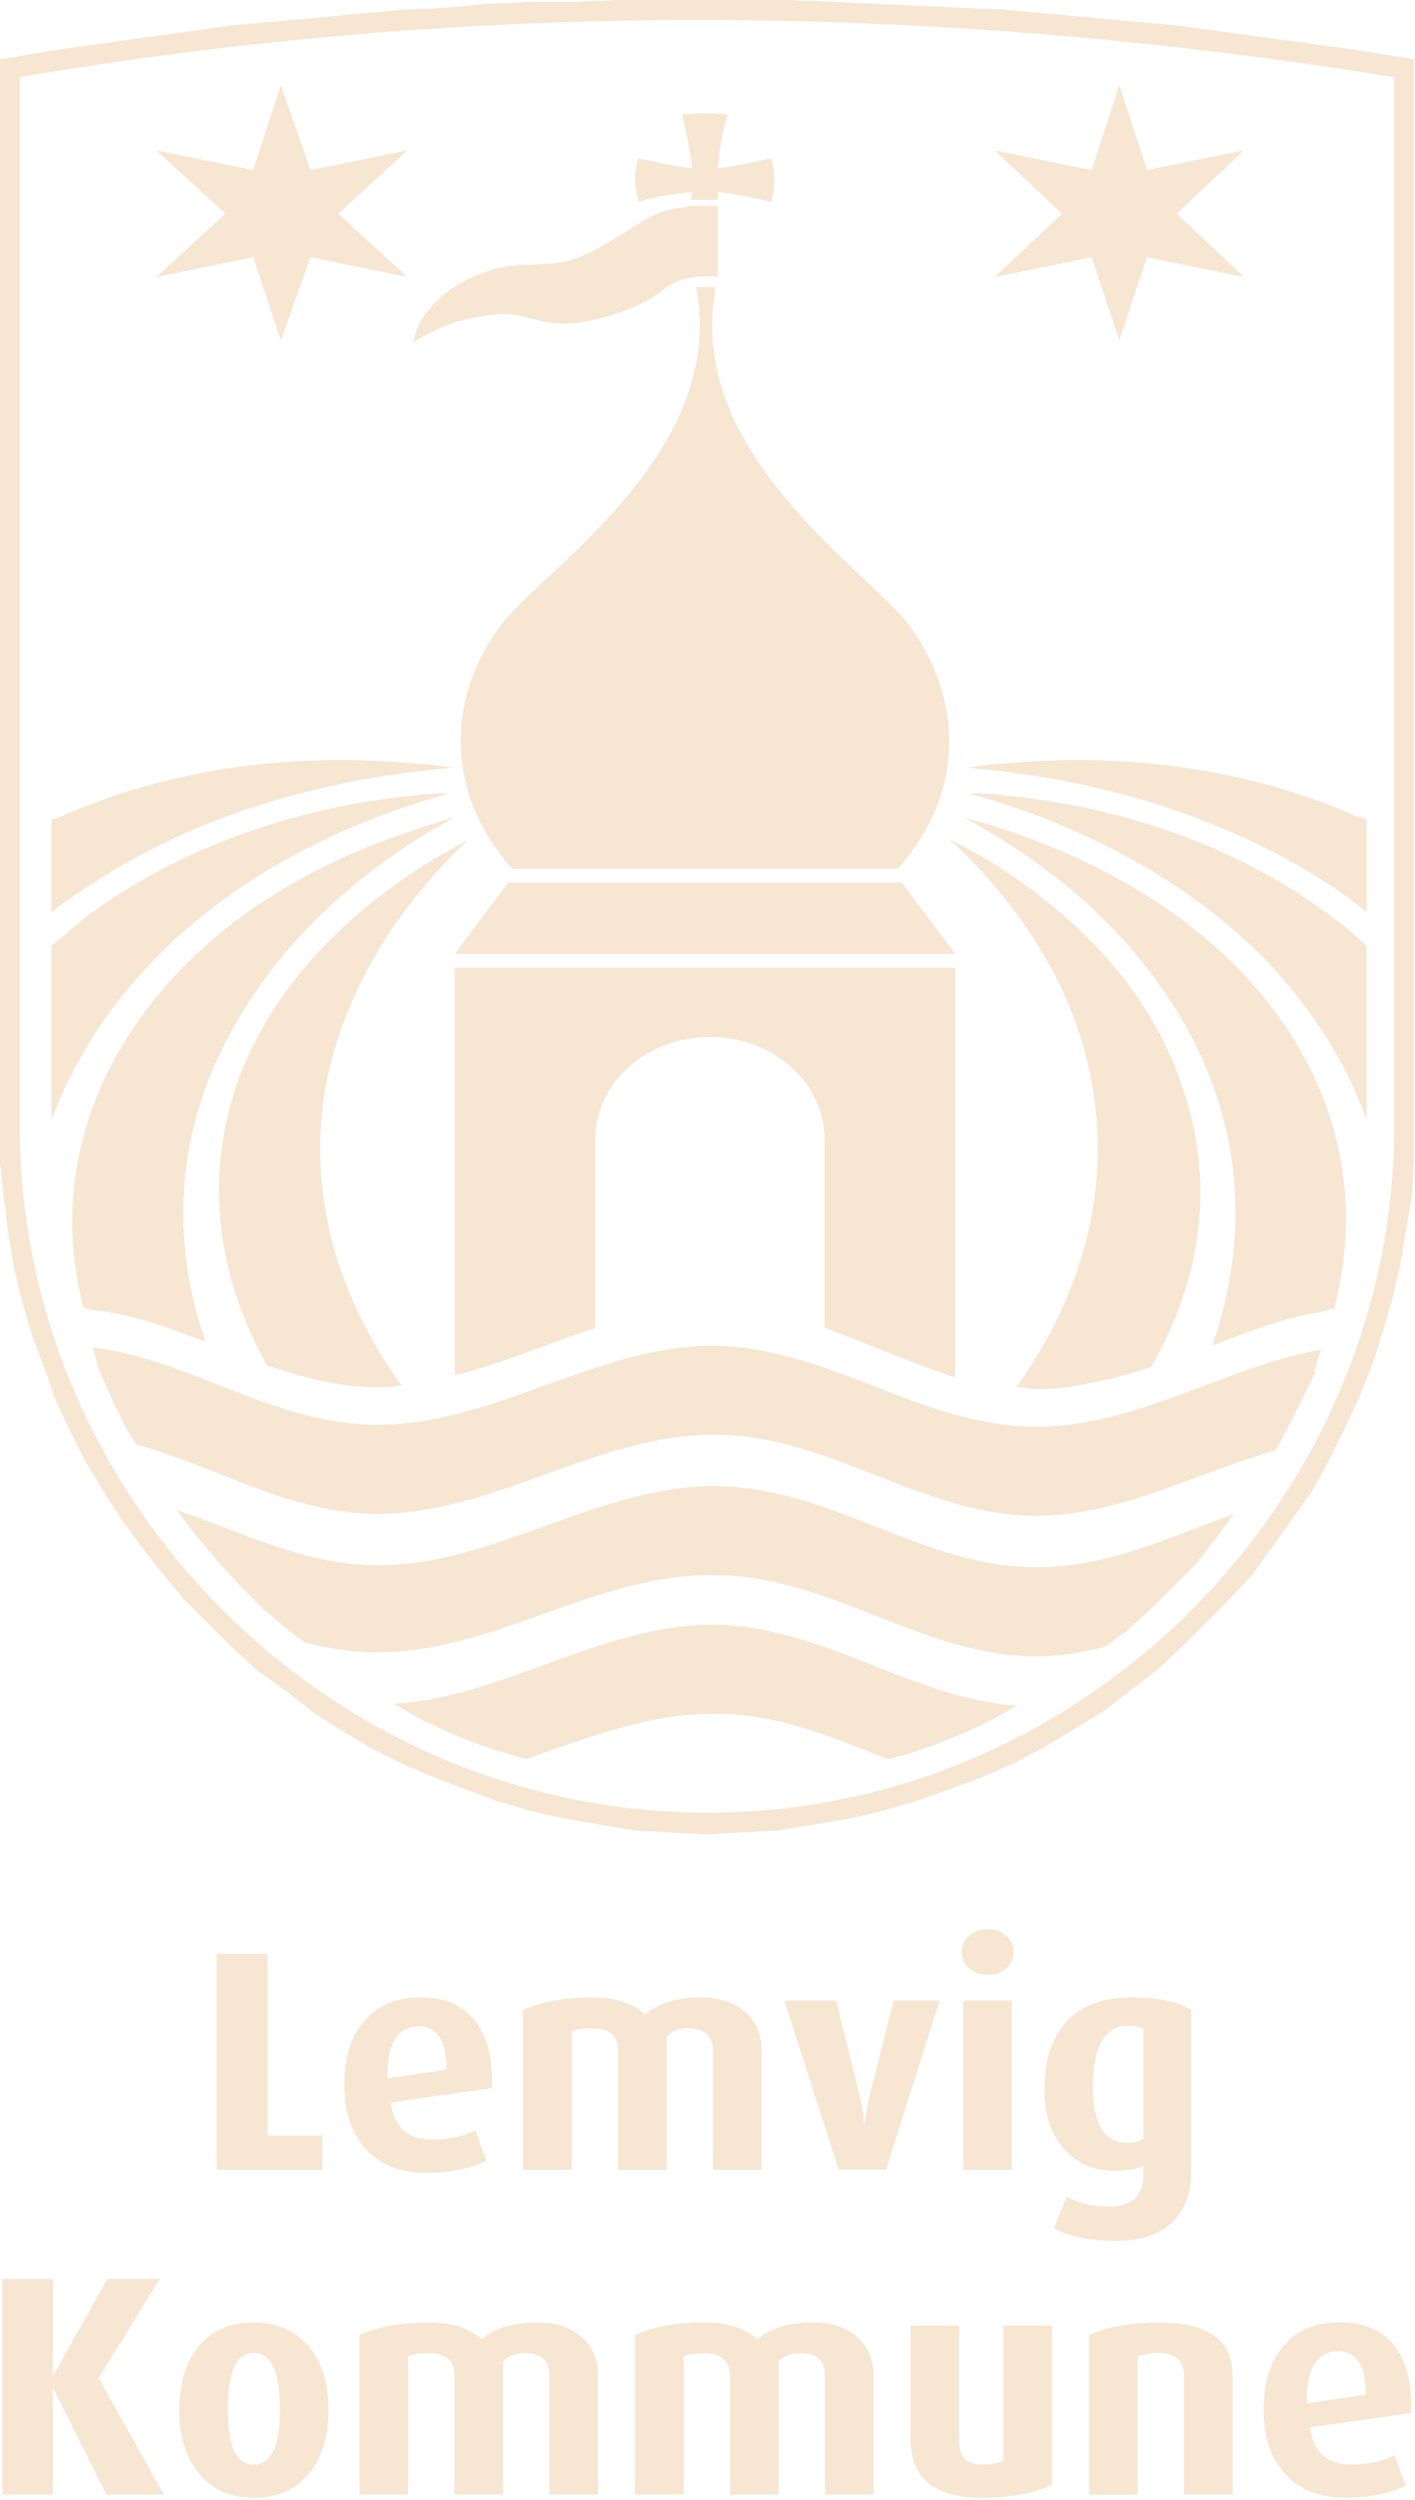 <svg width="337" height="595" viewBox="0 0 337 595" fill="none" xmlns="http://www.w3.org/2000/svg">
<g clip-path="url(#clip0_85_65)">
<path d="M76.778 516.401H51.618V465.027H63.711V508.254H76.778V516.388V516.401Z" fill="#F7E6D2"/>
<path d="M117.178 496.962L93.058 500.402C93.858 506.295 97.084 509.229 102.764 509.229C106.951 509.229 110.431 508.482 113.218 506.989L115.831 514.229C111.951 516.175 107.138 517.135 101.418 517.135C95.298 517.135 90.524 515.255 87.124 511.495C83.711 507.735 82.004 502.629 82.004 496.149C82.004 489.669 83.591 484.722 86.778 480.989C89.964 477.255 94.418 475.389 100.138 475.389C105.858 475.389 110.258 477.255 113.164 481.002C116.071 484.749 117.405 490.055 117.165 496.935L117.178 496.962ZM106.351 492.575C106.351 485.709 104.138 482.269 99.711 482.269C97.271 482.269 95.404 483.295 94.111 485.335C92.711 487.522 92.124 490.642 92.324 494.669L106.364 492.575H106.351Z" fill="#F7E6D2"/>
<path d="M181.391 516.401H169.818V488.174C169.818 484.547 167.845 482.721 163.911 482.721C161.791 482.721 160.071 483.374 158.765 484.667V516.401H147.191V488.027C147.191 484.494 145.085 482.721 140.871 482.721C139.071 482.721 137.484 482.974 136.138 483.467V516.401H124.564V478.401C128.991 476.414 134.418 475.414 140.845 475.414C146.565 475.414 150.818 476.761 153.618 479.441C156.751 476.747 161.178 475.414 166.911 475.414C171.538 475.414 175.151 476.654 177.738 479.147C180.178 481.441 181.391 484.454 181.391 488.187V516.414V516.401Z" fill="#F7E6D2"/>
<path d="M223.792 476.148L211.018 516.389H199.738L186.818 476.148H199.138L204.885 499.295C205.378 501.242 205.685 503.282 205.778 505.415H205.925C206.178 503.669 206.525 501.629 206.965 499.295L212.858 476.148H223.765H223.792Z" fill="#F7E6D2"/>
<path d="M241.418 464.575C241.418 466.121 240.818 467.415 239.632 468.455C238.432 469.495 236.965 470.028 235.232 470.028C233.498 470.028 232.018 469.508 230.832 468.455C229.632 467.415 229.045 466.121 229.045 464.575C229.045 463.028 229.658 461.801 230.872 460.735C232.085 459.668 233.552 459.135 235.245 459.135C236.938 459.135 238.392 459.668 239.618 460.735C240.832 461.801 241.445 463.081 241.445 464.575H241.418ZM240.965 516.402H229.392V476.161H240.965V516.402Z" fill="#F7E6D2"/>
<path d="M283.685 516.695C283.685 522.215 282.045 526.429 278.752 529.309C275.672 532.002 271.432 533.335 266.058 533.335C259.632 533.335 254.632 532.335 251.045 530.349L254.032 522.802C256.965 524.388 260.272 525.189 263.965 525.189C269.538 525.189 272.325 522.668 272.325 517.642V515.402C270.778 516.242 268.445 516.668 265.312 516.668C260.432 516.668 256.445 514.908 253.365 511.402C250.285 507.895 248.738 503.175 248.738 497.255C248.738 490.388 250.498 485.028 254.005 481.162C257.512 477.308 262.658 475.375 269.418 475.375C275.645 475.375 280.392 476.375 283.685 478.362V516.668V516.695ZM272.325 509.082V482.802C271.432 482.348 270.218 482.135 268.685 482.135C263.098 482.135 260.298 486.962 260.298 496.615C260.298 505.575 263.018 510.055 268.458 510.055C269.992 510.055 271.272 509.735 272.312 509.082H272.325Z" fill="#F7E6D2"/>
<path d="M39.031 593.735H25.364L12.604 568.268V593.735H0.578V542.361H12.604V565.508L25.591 542.361H38.058L23.498 565.961L39.031 593.735Z" fill="#F7E6D2"/>
<path d="M78.231 573.575C78.231 579.801 76.738 584.775 73.751 588.508C70.565 592.495 66.138 594.481 60.458 594.481C54.778 594.481 50.378 592.495 47.245 588.508C44.205 584.775 42.685 579.801 42.685 573.575C42.685 567.348 44.178 562.375 47.165 558.641C50.351 554.708 54.751 552.748 60.378 552.748C66.005 552.748 70.485 554.721 73.671 558.641C76.711 562.375 78.231 567.348 78.231 573.575ZM66.658 573.428C66.658 564.468 64.591 559.988 60.458 559.988C56.325 559.988 54.258 564.468 54.258 573.428C54.258 582.388 56.325 586.575 60.458 586.575C64.591 586.575 66.658 582.188 66.658 573.428Z" fill="#F7E6D2"/>
<path d="M142.445 593.735H130.871V565.508C130.871 561.881 128.898 560.055 124.964 560.055C122.844 560.055 121.124 560.708 119.818 562.001V593.735H108.244V565.361C108.244 561.828 106.138 560.055 101.924 560.055C100.124 560.055 98.538 560.308 97.191 560.801V593.735H85.618V555.735C90.044 553.748 95.471 552.748 101.898 552.748C107.618 552.748 111.871 554.095 114.671 556.775C117.804 554.081 122.231 552.748 127.964 552.748C132.591 552.748 136.204 553.988 138.791 556.481C141.231 558.775 142.445 561.788 142.445 565.521V593.748V593.735Z" fill="#F7E6D2"/>
<path d="M208.071 593.735H196.498V565.508C196.498 561.881 194.525 560.055 190.591 560.055C188.471 560.055 186.751 560.708 185.445 562.001V593.735H173.871V565.361C173.871 561.828 171.765 560.055 167.551 560.055C165.751 560.055 164.165 560.308 162.818 560.801V593.735H151.245V555.735C155.671 553.748 161.098 552.748 167.525 552.748C173.245 552.748 177.511 554.095 180.298 556.775C183.431 554.081 187.871 552.748 193.591 552.748C198.218 552.748 201.831 553.988 204.418 556.481C206.858 558.775 208.071 561.788 208.071 565.521V593.748V593.735Z" fill="#F7E6D2"/>
<path d="M250.565 591.348C246.378 593.441 240.778 594.481 233.765 594.481C222.511 594.481 216.885 589.828 216.885 580.521V553.494H228.458V581.281C228.458 584.801 230.325 586.574 234.058 586.574C236.071 586.574 237.725 586.254 238.978 585.601V553.494H250.552V591.348H250.565Z" fill="#F7E6D2"/>
<path d="M293.565 593.735H281.992V565.588C281.992 561.855 279.979 559.988 275.939 559.988C274.272 559.988 272.605 560.268 270.939 560.815V593.749H259.365V555.748C263.845 553.762 269.472 552.762 276.245 552.762C287.792 552.762 293.565 557.015 293.565 565.535V593.762V593.735Z" fill="#F7E6D2"/>
<path d="M336.125 574.294L312.005 577.734C312.805 583.627 316.032 586.561 321.712 586.561C325.898 586.561 329.378 585.814 332.165 584.321L334.778 591.561C330.898 593.508 326.085 594.467 320.365 594.467C314.245 594.467 309.472 592.587 306.072 588.827C302.658 585.067 300.952 579.961 300.952 573.481C300.952 567.001 302.538 562.054 305.725 558.321C308.912 554.587 313.365 552.721 319.085 552.721C324.805 552.721 329.205 554.587 332.112 558.334C335.018 562.081 336.352 567.387 336.112 574.267L336.125 574.294ZM325.298 569.907C325.298 563.041 323.085 559.601 318.658 559.601C316.218 559.601 314.352 560.627 313.058 562.667C311.672 564.854 311.072 567.974 311.272 572.001L325.312 569.907H325.298Z" fill="#F7E6D2"/>
<path fill-rule="evenodd" clip-rule="evenodd" d="M168.618 436.601L159.671 436.134L151.191 435.668L142.711 434.254L134.698 432.841L126.218 430.961L118.218 428.601L110.685 425.774L103.151 422.948L95.618 419.654L88.085 415.894L81.018 411.654L74.418 407.414L67.818 402.241L61.218 397.534L55.098 391.881L49.444 386.228L43.791 380.574L38.618 374.454L33.431 367.854L28.724 361.267L24.484 354.667L20.244 347.614L16.471 340.067L13.178 333.014L10.351 325.001L7.524 317.467L5.164 309.467L3.284 301.454L1.871 292.974L0.924 284.974L-0.022 276.494V14.133L14.111 11.773L24.471 10.36L34.364 8.946L44.724 7.533L54.618 6.12L64.978 5.173L75.338 4.226L85.231 3.28L95.591 2.333L105.951 1.866L115.845 0.92L126.205 0.453H136.565L146.925 -0.014H187.898L198.258 0.453L208.618 0.92L218.978 1.386L228.872 1.853L239.232 2.32L249.592 3.266L259.952 4.213L270.312 5.16L280.672 6.106L291.032 7.52L301.392 8.933L311.752 10.346L322.112 11.76L336.712 14.12V276.454L336.245 284.934L334.832 292.934L333.419 301.414L331.539 309.427L329.179 317.427L326.819 324.961L323.525 332.974L320.232 340.027L316.459 347.574L312.685 354.627L307.979 361.228L303.272 367.814L298.565 374.414L292.912 380.534L287.258 386.188L281.605 391.841L275.485 397.494L269.365 402.201L262.778 407.374L255.712 411.614L248.645 415.854L241.578 419.614L234.045 422.908L226.512 425.734L218.512 428.561L210.512 430.921L202.498 432.801L194.018 434.214L185.538 435.628L177.058 436.094L168.578 436.561L168.618 436.601ZM168.618 431.414C258.578 431.414 332.045 356.534 332.045 267.987V18.373C221.365 0.466 112.565 -0 4.711 18.373V268.001C4.711 356.534 78.178 431.428 168.605 431.428M108.325 230.307V327.334C119.631 324.507 130.458 319.801 141.765 316.027V271.294C141.765 257.627 154.005 246.8 169.085 246.8C184.165 246.8 196.405 257.627 196.405 271.294V316.027C206.765 319.801 217.125 324.507 227.485 327.801V230.307H108.325ZM165.791 68.293C173.325 107.387 130.005 135.173 119.631 148.36C113.511 156.36 109.738 165.787 109.738 176.16C109.738 187.934 114.445 198.28 121.978 206.76H213.818C221.352 198.28 226.058 187.934 226.058 176.627C226.058 166.267 222.285 156.373 216.165 148.373C205.805 135.187 162.951 107.4 170.485 68.306H165.778L165.791 68.293ZM170.965 65.933V48.973H164.845C162.965 49.44 161.071 49.44 157.778 50.386C152.125 52.267 144.125 59.333 136.591 61.693C129.525 64.04 122.938 61.693 114.925 64.987C106.925 67.813 99.378 74.4 98.445 81.467C105.511 77.227 109.751 75.813 117.751 74.867C125.285 73.92 128.578 78.16 138.005 76.747C146.951 75.333 154.485 72.04 158.258 68.733C161.551 65.906 167.671 65.44 170.978 65.906M183.685 48.053C184.631 44.746 184.631 40.986 183.685 37.693C179.445 38.627 175.205 39.573 170.965 40.04C171.431 35.32 171.911 31.56 173.325 27.32C170.031 26.84 166.258 26.84 162.498 27.32C163.445 31.56 164.378 35.8 164.858 40.04C160.618 39.573 156.378 38.627 152.138 37.693C150.725 40.986 151.191 44.746 152.138 48.053C156.378 46.627 160.618 46.173 164.858 45.68C164.858 46.16 164.858 47.093 164.391 47.56H170.978V45.68C175.218 46.16 179.458 47.093 183.698 48.053M108.325 227.014H227.485L214.765 210.054H121.045L108.325 227.014ZM66.884 20.253L60.298 40.493L37.218 35.8L53.698 50.853L37.218 65.933L60.298 61.213L66.884 81L73.951 61.213L97.031 65.933L80.551 50.853L97.031 35.8L73.951 40.493L66.884 20.253ZM266.578 20.253L259.992 40.493L236.912 35.8L252.925 50.853L236.912 65.933L259.992 61.213L266.578 81L273.178 61.213L296.258 65.933L280.245 50.853L296.258 35.8L273.178 40.493L266.578 20.253ZM325.445 225.12C323.085 222.774 320.259 220.414 316.965 218.054C295.765 202.04 268.458 192.147 239.258 189.32C236.898 188.854 234.072 188.854 230.778 188.854C258.098 196.387 282.592 209.574 300.952 227.947C312.259 239.72 320.739 252.907 325.445 266.56V225.12ZM325.445 194.987C324.979 194.987 324.499 194.52 323.565 194.52C297.192 182.747 267.512 178.974 238.325 181.8C235.965 181.8 233.138 182.267 230.325 182.747C259.525 185.107 287.312 193.107 311.339 207.24C316.512 210.534 321.232 213.36 325.472 217.12V194.987H325.445ZM12.244 225.12V266.56C17.431 252.907 25.431 239.72 37.204 227.947C55.098 209.574 79.591 196.387 106.911 188.854C104.085 188.854 101.258 188.854 98.898 189.32C69.698 192.147 42.378 202.04 20.711 218.054C17.884 220.414 15.058 222.774 12.231 225.12M12.244 194.987V217.12C16.951 213.36 21.658 210.534 26.844 207.24C50.391 193.107 78.658 185.107 107.858 182.747C104.565 182.28 102.205 181.8 99.378 181.8C70.178 178.974 40.511 182.747 14.124 194.52C13.658 194.52 13.178 194.987 12.244 194.987ZM125.285 418.694C139.885 413.508 154.485 407.868 170.031 407.868C185.578 407.868 198.285 413.521 211.472 418.694L215.245 417.748L222.312 415.388L229.378 412.561L236.445 409.254L242.098 405.961C216.658 404.068 196.418 387.121 170.045 386.654C143.205 386.654 119.645 404.081 93.751 405.494L100.351 409.254L107.418 412.561L114.485 415.388L122.018 417.748L125.311 418.694H125.285ZM72.538 390.921C78.191 392.334 83.844 393.268 89.965 393.268C117.751 393.268 142.245 374.428 170.031 374.894C197.818 374.894 219.485 394.214 246.805 394.214C252.458 394.214 258.112 393.268 263.285 391.854L268.472 388.081L274.125 382.894L279.312 377.721L284.965 372.068L289.672 365.947L293.912 360.294C278.365 365.947 263.765 373.014 246.818 373.014C219.498 373.014 197.831 353.707 170.045 353.707C142.258 353.707 117.765 372.548 89.978 372.548C72.551 372.548 57.484 364.547 41.938 359.361L42.404 359.827L47.111 365.947L52.298 372.068L57.484 377.721L62.671 382.894L68.791 388.081L72.564 390.908L72.538 390.921ZM32.498 343.814C51.804 349.001 68.764 360.294 89.951 360.294C117.738 360.294 142.231 341.454 170.018 341.454C197.805 341.454 219.472 360.761 246.792 360.761C267.045 360.761 284.938 350.387 303.779 345.214L306.605 340.027L309.899 333.441L313.192 326.854V325.907L314.605 321.187C291.525 325.427 270.805 339.561 246.778 339.561C219.458 339.561 197.791 320.721 170.005 320.254C142.218 320.254 117.725 339.094 89.938 339.094C64.978 339.094 45.671 323.547 22.111 320.721L23.524 325.894L23.991 326.841L26.818 333.427L30.111 340.014L32.471 343.787L32.498 343.814ZM19.791 310.841L20.258 311.307L22.138 311.774C31.551 312.721 40.031 316.001 48.978 319.307C40.498 295.281 41.911 269.854 54.631 246.307C65.938 225.12 84.778 207.214 108.325 194.507C105.498 195.454 103.138 195.92 100.791 196.867C73.471 205.347 50.391 219.947 35.324 239.72C18.364 261.854 13.658 286.827 19.778 310.841M63.591 324.974C72.071 327.801 80.551 330.161 89.965 330.161C91.844 330.161 93.738 330.161 95.618 329.681C80.551 308.961 73.484 284.947 77.245 260.454C81.018 237.84 93.258 217.12 111.631 199.694C109.271 201.107 106.925 202.52 105.031 203.454C81.951 217.107 64.524 235.48 56.524 257.627C48.524 280.707 51.818 303.787 63.591 324.974ZM274.112 325.441C286.352 304.254 289.658 280.694 281.178 257.614C273.645 235.48 256.218 217.107 233.138 203.44C231.258 202.507 228.898 201.094 226.072 199.68C244.912 217.094 257.152 237.827 260.458 260.44C264.232 284.934 257.165 308.947 242.085 330.147C243.965 330.147 245.378 330.614 246.792 330.614C251.032 330.614 255.272 330.147 259.512 329.201C264.698 328.254 269.405 326.854 274.112 325.427M317.912 310.841C324.032 286.827 319.792 261.854 302.845 239.72C287.778 219.934 264.232 205.334 237.378 196.867C235.018 195.92 232.205 195.454 229.378 194.507C253.392 207.227 272.232 225.12 283.538 246.307C296.258 270.334 297.192 295.761 288.725 320.254C297.205 316.961 305.685 313.654 314.632 312.254L317.925 311.307V310.841H317.912Z" fill="#F7E6D2"/>
</g>
<defs>
<clipPath id="clip0_85_65">
<rect width="336.756" height="594.482" fill="white"/>
</clipPath>
</defs>
</svg>
